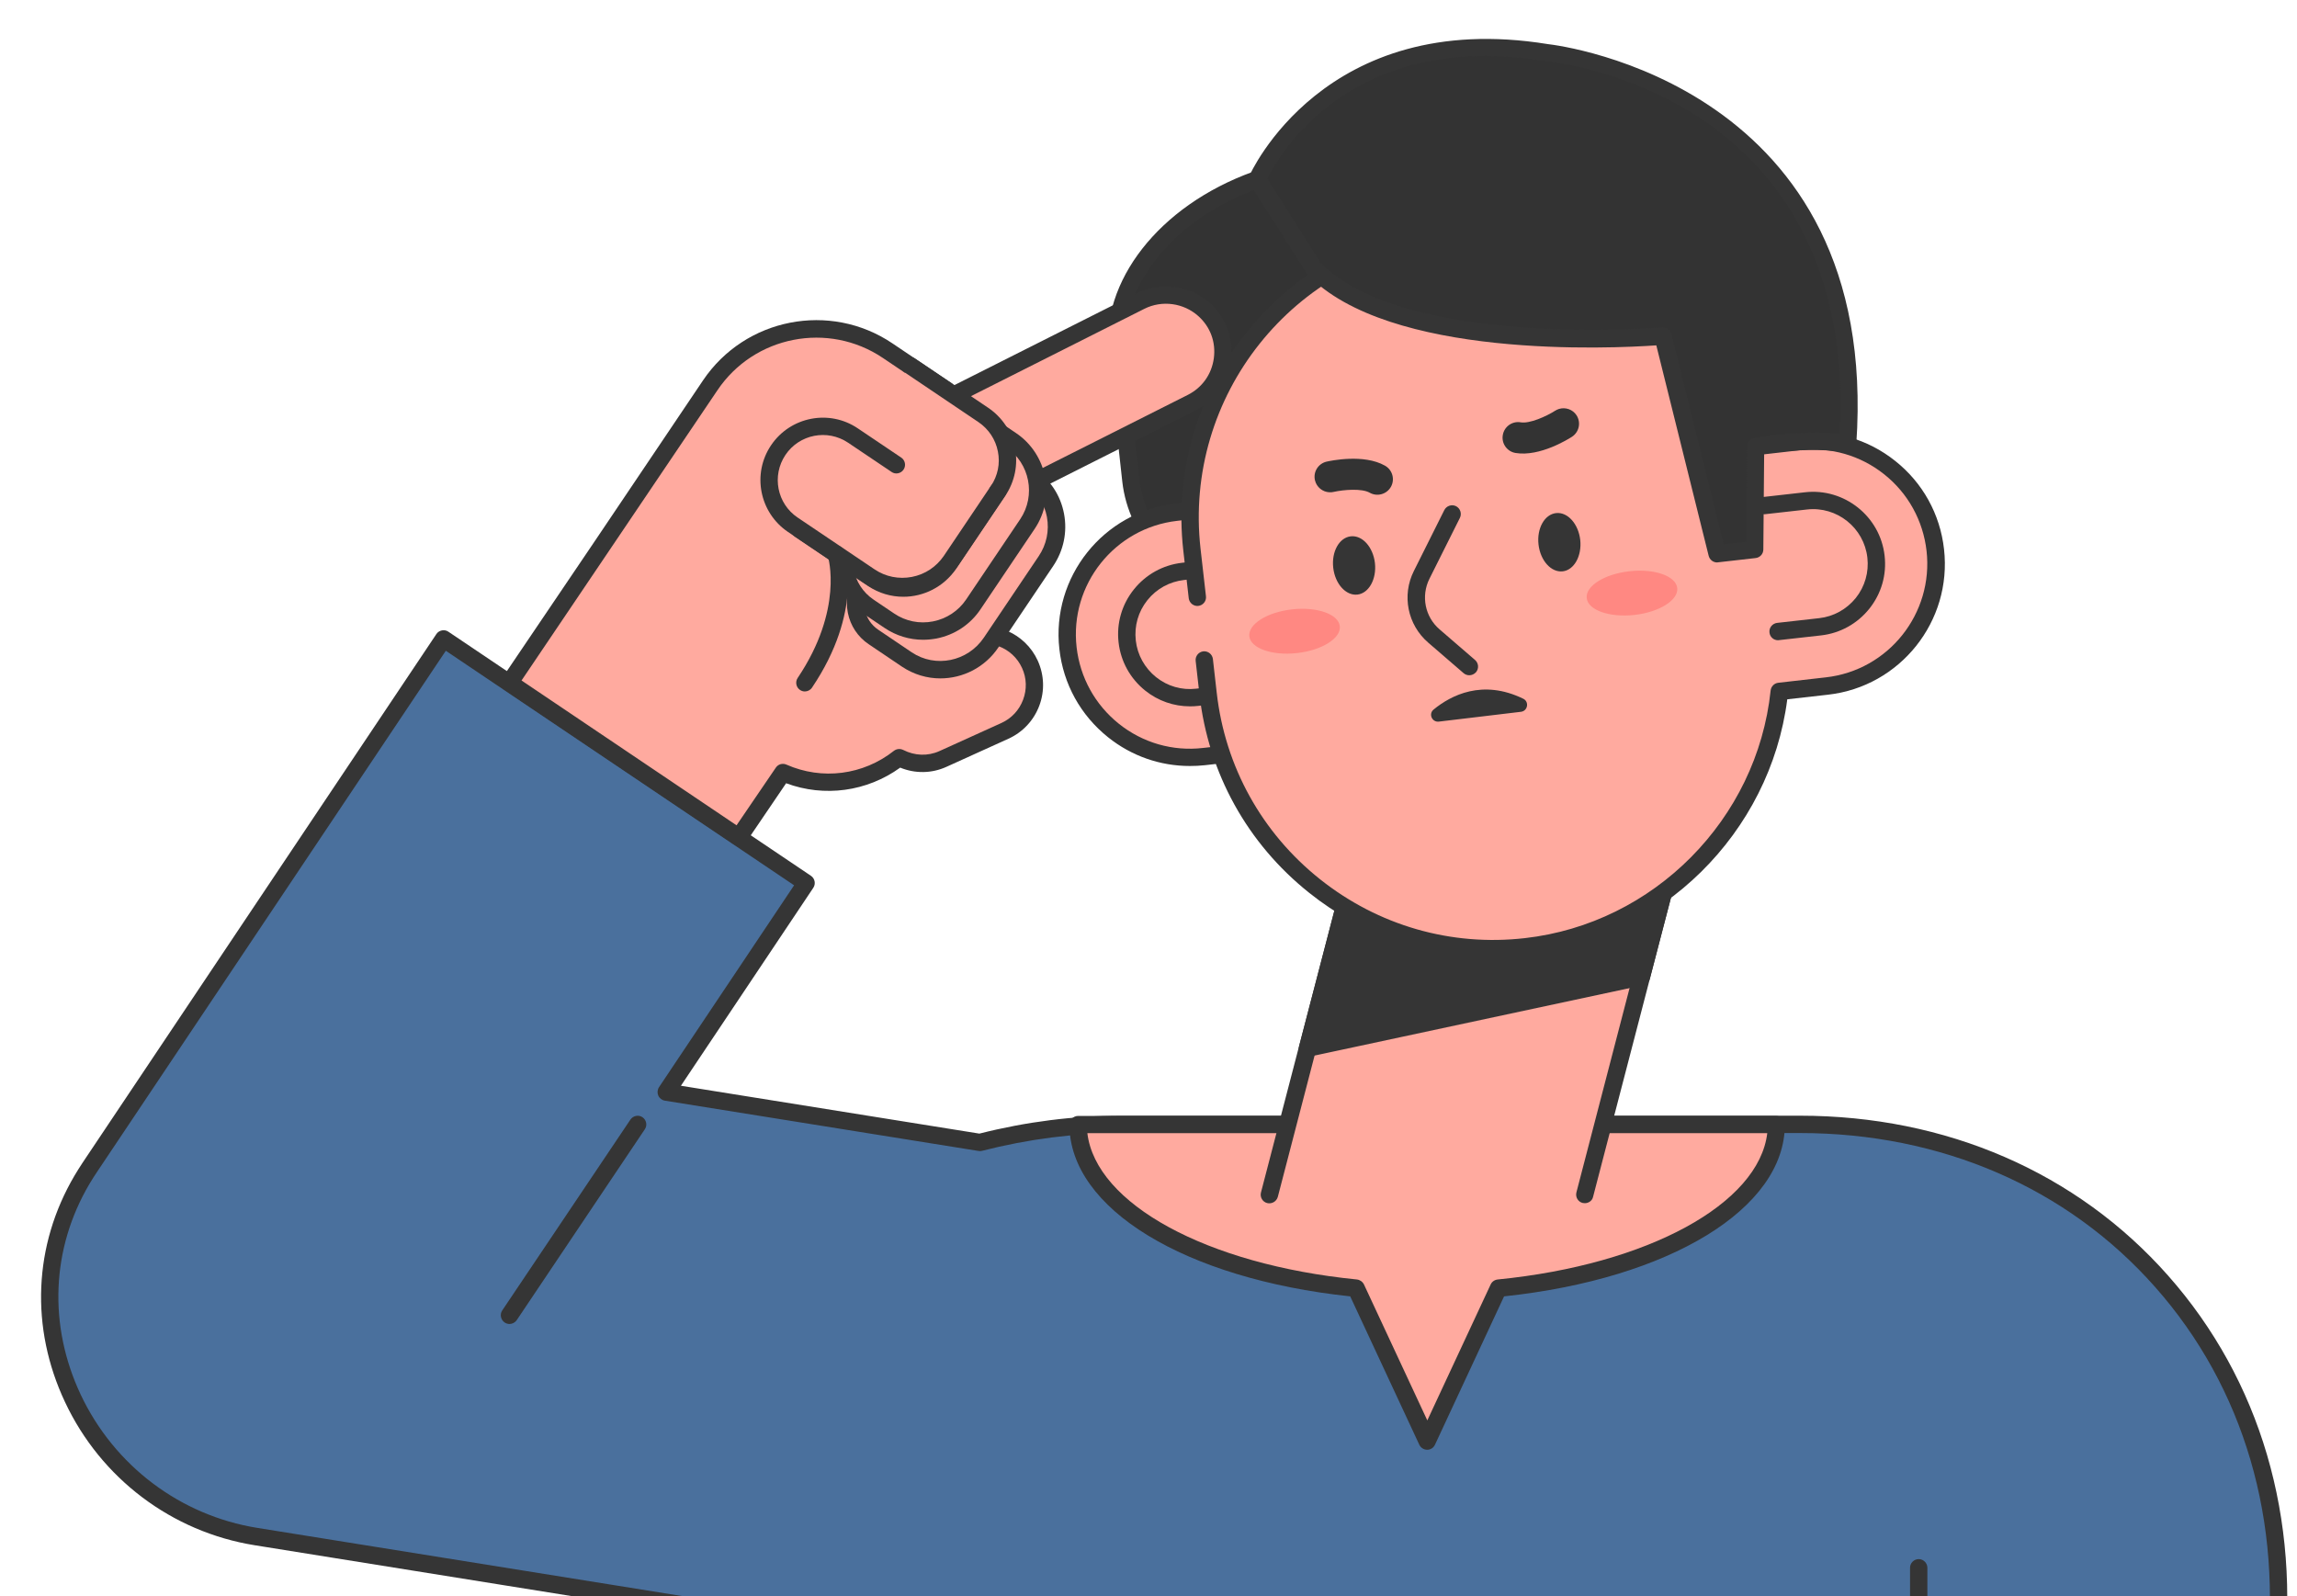 <svg width="118" height="82" viewBox="0 0 118 82" fill="none" xmlns="http://www.w3.org/2000/svg">
<g filter="url(#filter0_d_1120_31505)">
<path d="M114.838 83.555C116.72 68.205 105.806 55.764 90.462 55.764H55.587C53.117 55.764 50.688 56.091 48.336 56.697L32.226 54.114L39.417 43.371L20.789 30.83L7.826 50.2L2.624 57.973C2.482 58.187 2.345 58.407 2.215 58.627C-2.162 66.061 2.642 75.586 11.163 76.952L25.261 79.214L52.386 83.567" fill="#4A709D"/>
<path d="M52.386 84C52.362 84 52.339 84 52.315 83.994L11.086 77.379C6.829 76.696 3.183 73.947 1.342 70.028C-0.458 66.21 -0.279 61.97 1.829 58.389C1.965 58.163 2.102 57.938 2.25 57.718L20.415 30.575C20.48 30.474 20.581 30.408 20.7 30.384C20.819 30.361 20.938 30.384 21.033 30.45L39.661 42.991C39.863 43.128 39.916 43.407 39.779 43.609L32.98 53.775L48.313 56.233C50.724 55.622 53.17 55.313 55.587 55.313H90.462C97.974 55.313 104.696 58.229 109.381 63.531C114.119 68.888 116.216 76.013 115.283 83.608C115.254 83.852 115.034 84.03 114.785 83.994C114.541 83.965 114.369 83.745 114.399 83.496C115.301 76.162 113.282 69.279 108.716 64.119C104.203 59.012 97.718 56.204 90.462 56.204H55.587C53.218 56.204 50.813 56.512 48.449 57.118C48.39 57.136 48.331 57.136 48.265 57.124L32.155 54.541C32.007 54.517 31.876 54.416 31.817 54.28C31.757 54.143 31.769 53.983 31.852 53.852L38.794 43.478L20.902 31.43L2.987 58.199C2.85 58.407 2.713 58.614 2.589 58.828C0.635 62.148 0.475 66.085 2.143 69.636C3.865 73.288 7.256 75.853 11.223 76.488L52.452 83.104C52.695 83.145 52.861 83.371 52.82 83.614C52.79 83.846 52.6 84 52.386 84Z" fill="#353535"/>
<path d="M89.244 55.764H53.384C53.384 59.909 59.506 63.365 67.659 64.173L71.317 72.023L74.975 64.173C83.122 63.365 89.244 59.909 89.244 55.764Z" fill="#FFAA9F"/>
<path d="M71.317 72.474C71.145 72.474 70.985 72.373 70.913 72.219L67.362 64.594C58.859 63.692 52.938 60.081 52.938 55.77C52.938 55.527 53.14 55.325 53.384 55.325H89.245C89.488 55.325 89.69 55.527 89.69 55.77C89.69 60.081 83.775 63.692 75.266 64.594L71.715 72.219C71.644 72.373 71.489 72.474 71.317 72.474ZM53.859 56.209C54.292 59.838 59.981 62.961 67.707 63.727C67.861 63.745 67.998 63.84 68.069 63.983L71.323 70.966L74.577 63.983C74.642 63.84 74.779 63.745 74.939 63.727C82.665 62.961 88.354 59.838 88.787 56.209H53.859Z" fill="#353535"/>
<path d="M63.21 59.368L67.996 40.984H84.201L79.415 59.368" fill="#FFAA9F"/>
<path d="M79.416 59.808C79.38 59.808 79.338 59.802 79.303 59.796C79.065 59.737 78.923 59.493 78.982 59.256L83.62 41.429H68.341L63.644 59.481C63.578 59.719 63.335 59.861 63.097 59.802C62.86 59.742 62.717 59.499 62.777 59.261L67.563 40.877C67.616 40.681 67.789 40.544 67.996 40.544H84.196C84.332 40.544 84.463 40.61 84.546 40.717C84.629 40.824 84.659 40.966 84.623 41.103L79.837 59.487C79.796 59.677 79.612 59.808 79.416 59.808Z" fill="#353535"/>
<path d="M67.996 40.984L65.164 51.857L82.325 48.181L84.202 40.984H67.996Z" fill="#353535"/>
<path d="M65.164 52.302C65.045 52.302 64.926 52.255 64.843 52.166C64.736 52.053 64.695 51.892 64.736 51.744L67.569 40.865C67.622 40.669 67.795 40.533 68.002 40.533H84.202C84.338 40.533 84.469 40.598 84.552 40.705C84.635 40.812 84.665 40.954 84.629 41.091L82.753 48.288C82.711 48.448 82.581 48.579 82.414 48.609L65.253 52.284C65.229 52.302 65.2 52.302 65.164 52.302ZM68.341 41.429L65.776 51.275L81.957 47.807L83.614 41.429H68.341Z" fill="#353535"/>
<path d="M62.594 7.219C65.314 4.571 69.423 2.635 74.174 2.095C83.188 1.068 91.299 7.314 92.03 13.728L93.01 22.647C93.74 29.06 87.03 35.093 78.022 36.127C71.276 36.898 64.952 32.89 61.995 29.018C58.74 27.861 56.425 25.562 56.098 22.694L55.391 16.251C54.958 12.522 57.998 8.852 62.594 7.219Z" fill="#333333"/>
<path d="M76.317 36.667C70.177 36.667 64.578 33.062 61.715 29.387C58.248 28.11 55.979 25.634 55.653 22.736L54.946 16.293C54.507 12.451 57.547 8.567 62.357 6.827C65.237 4.06 69.518 2.172 74.126 1.649C78.455 1.157 82.838 2.255 86.466 4.749C89.91 7.118 92.101 10.373 92.481 13.674L93.461 22.599C94.221 29.244 87.321 35.515 78.081 36.572C77.481 36.631 76.899 36.667 76.317 36.667ZM76.157 2.427C75.51 2.427 74.868 2.463 74.221 2.54C69.768 3.051 65.647 4.874 62.903 7.54C62.856 7.588 62.802 7.617 62.743 7.641C58.277 9.226 55.433 12.748 55.831 16.204L56.537 22.647C56.834 25.23 58.931 27.457 62.143 28.603C62.226 28.633 62.297 28.686 62.345 28.751C65.296 32.617 71.448 36.435 77.968 35.687C86.721 34.683 93.271 28.858 92.564 22.7L91.585 13.775C91.24 10.776 89.138 7.677 85.949 5.485C83.045 3.484 79.625 2.427 76.157 2.427Z" fill="#353535"/>
<path d="M64.702 23.602L58.426 24.315C54.958 24.707 52.47 27.837 52.862 31.298C53.254 34.766 56.383 37.254 59.845 36.862L66.122 36.15L64.702 23.602Z" fill="#FFAA9F"/>
<path d="M59.126 37.349C57.6 37.349 56.133 36.839 54.928 35.877C53.515 34.749 52.624 33.145 52.422 31.346C52.001 27.641 54.679 24.286 58.384 23.87L64.661 23.157C64.773 23.145 64.898 23.175 64.987 23.252C65.082 23.324 65.136 23.43 65.154 23.549L66.573 36.102C66.585 36.221 66.555 36.34 66.478 36.429C66.406 36.524 66.3 36.578 66.181 36.595L59.904 37.308C59.637 37.338 59.382 37.349 59.126 37.349ZM64.31 24.096L58.479 24.755C55.261 25.117 52.939 28.033 53.307 31.251C53.485 32.807 54.257 34.202 55.48 35.182C56.709 36.162 58.242 36.601 59.797 36.423L65.629 35.764L64.31 24.096Z" fill="#353535"/>
<path d="M61.662 33.578L59.501 33.822C57.719 34.024 56.104 32.735 55.902 30.954C55.7 29.172 56.989 27.557 58.77 27.355L60.932 27.112" fill="#FFAA9F"/>
<path d="M59.133 34.285C58.301 34.285 57.493 34.006 56.834 33.478C56.062 32.86 55.575 31.981 55.463 31.002C55.35 30.022 55.629 29.054 56.246 28.282C56.864 27.51 57.743 27.023 58.723 26.91L60.884 26.667C61.128 26.643 61.347 26.815 61.377 27.059C61.407 27.302 61.229 27.522 60.985 27.552L58.824 27.795C58.081 27.878 57.41 28.246 56.941 28.834C56.472 29.422 56.264 30.152 56.347 30.901C56.431 31.649 56.805 32.314 57.387 32.783C57.974 33.252 58.705 33.466 59.453 33.377L61.615 33.133C61.858 33.11 62.078 33.282 62.108 33.525C62.137 33.769 61.959 33.989 61.716 34.018L59.554 34.262C59.412 34.279 59.269 34.285 59.133 34.285Z" fill="#353535"/>
<path d="M59.506 28.692L59.227 26.245C58.313 18.146 64.132 10.842 72.232 9.921C79.654 9.084 86.406 13.906 88.188 20.949L90.426 20.693C93.894 20.301 97.018 22.795 97.41 26.257C97.802 29.725 95.308 32.849 91.846 33.241L89.399 33.52C88.692 40.26 83.396 45.842 76.383 46.637C68.283 47.552 60.979 41.732 60.059 33.633L59.863 31.905" fill="#FFAA9F"/>
<path d="M74.696 47.178C71.27 47.178 67.968 46.031 65.255 43.864C62.078 41.334 60.077 37.718 59.619 33.68L59.423 31.952C59.394 31.709 59.572 31.489 59.815 31.459C60.059 31.435 60.278 31.608 60.308 31.851L60.504 33.579C60.932 37.38 62.82 40.782 65.807 43.163C68.8 45.544 72.535 46.625 76.335 46.192C82.956 45.444 88.265 40.093 88.96 33.472C88.984 33.264 89.144 33.098 89.352 33.074L91.798 32.795C95.017 32.433 97.333 29.517 96.97 26.299C96.792 24.743 96.02 23.342 94.797 22.368C93.568 21.388 92.036 20.954 90.48 21.127L88.241 21.382C88.022 21.406 87.814 21.263 87.76 21.05C86.014 14.155 79.358 9.559 72.285 10.355C64.441 11.24 58.788 18.342 59.673 26.186L59.952 28.633C59.981 28.876 59.803 29.096 59.56 29.125C59.322 29.155 59.097 28.977 59.067 28.733L58.788 26.287C57.844 17.956 63.859 10.414 72.184 9.47C79.572 8.639 86.525 13.336 88.526 20.456L90.385 20.248C92.178 20.046 93.948 20.551 95.361 21.679C96.774 22.801 97.665 24.411 97.867 26.21C98.289 29.915 95.611 33.27 91.911 33.686L89.815 33.923C88.93 40.794 83.36 46.299 76.448 47.077C75.854 47.142 75.272 47.178 74.696 47.178Z" fill="#353535"/>
<path d="M88.61 23.977L90.771 23.734C92.553 23.532 94.168 24.82 94.37 26.602C94.572 28.383 93.283 29.998 91.501 30.2L89.34 30.444" fill="#FFAA9F"/>
<path d="M89.34 30.889C89.114 30.889 88.924 30.723 88.9 30.491C88.871 30.248 89.049 30.028 89.292 29.998L91.454 29.755C92.196 29.672 92.867 29.298 93.336 28.716C93.805 28.128 94.013 27.392 93.93 26.649C93.758 25.111 92.362 23.995 90.824 24.173L88.663 24.416C88.425 24.44 88.2 24.268 88.17 24.025C88.14 23.781 88.318 23.561 88.562 23.532L90.723 23.288C92.742 23.057 94.589 24.523 94.815 26.548C94.928 27.528 94.648 28.496 94.031 29.268C93.413 30.04 92.534 30.527 91.555 30.64L89.393 30.883C89.375 30.889 89.358 30.889 89.34 30.889Z" fill="#353535"/>
<path d="M72.594 24.404L71.027 27.54C70.492 28.603 70.754 29.897 71.656 30.669L73.479 32.243" fill="#FFAA9F"/>
<path d="M73.479 32.688C73.378 32.688 73.271 32.653 73.188 32.581L71.365 31.008C70.308 30.093 70.005 28.585 70.629 27.338L72.196 24.203C72.309 23.983 72.576 23.894 72.796 24.001C73.016 24.113 73.105 24.381 72.998 24.601L71.43 27.736C70.991 28.621 71.205 29.689 71.953 30.331L73.776 31.904C73.96 32.065 73.984 32.344 73.823 32.534C73.728 32.635 73.604 32.688 73.479 32.688Z" fill="#353535"/>
<path d="M78.752 20.438C78.586 20.545 77.107 21.477 75.854 21.269C75.421 21.198 75.124 20.782 75.201 20.349C75.272 19.915 75.688 19.618 76.121 19.695C76.579 19.773 77.428 19.393 77.885 19.102C77.95 19.06 78.016 19.03 78.087 19.007C78.419 18.906 78.793 19.03 78.989 19.333C79.227 19.701 79.126 20.194 78.752 20.438Z" fill="#333333"/>
<path d="M66.145 21.715C66.335 21.673 68.051 21.299 69.15 21.922C69.536 22.142 69.667 22.629 69.453 23.009C69.233 23.395 68.746 23.526 68.366 23.312C67.962 23.08 67.036 23.152 66.507 23.27C66.436 23.288 66.359 23.294 66.288 23.288C65.943 23.27 65.635 23.027 65.551 22.671C65.451 22.243 65.718 21.816 66.145 21.715Z" fill="#333333"/>
<path d="M79.512 28.728C79.583 29.345 80.682 29.731 81.965 29.589C83.247 29.446 84.233 28.823 84.162 28.205C84.091 27.587 82.992 27.201 81.709 27.344C80.427 27.487 79.441 28.104 79.512 28.728Z" fill="#FF8882"/>
<path d="M62.179 30.687C62.25 31.305 63.349 31.691 64.631 31.548C65.914 31.406 66.9 30.782 66.828 30.165C66.757 29.547 65.659 29.161 64.376 29.303C63.093 29.446 62.113 30.064 62.179 30.687Z" fill="#FF8882"/>
<path d="M77.457 0.705C77.457 0.705 94.197 2.315 92.92 20.788C92.92 20.788 91.905 20.622 90.426 20.693C88.954 20.765 88.188 20.949 88.188 20.949L88.14 26.233L86.204 26.453L83.425 15.272C83.425 15.272 69.922 16.442 65.474 11.78L62.588 7.225C62.594 7.22 66.157 -1.135 77.457 0.705Z" fill="#333333"/>
<path d="M86.21 26.893C86.008 26.893 85.83 26.756 85.777 26.554L83.087 15.741C80.806 15.901 69.322 16.459 65.153 12.083C65.136 12.059 65.118 12.041 65.1 12.012L62.214 7.457C62.137 7.332 62.125 7.178 62.178 7.041C62.214 6.952 66.015 -1.599 77.517 0.266C78.146 0.337 94.636 2.398 93.36 20.818C93.354 20.943 93.288 21.061 93.194 21.139C93.099 21.216 92.974 21.245 92.843 21.228C92.831 21.228 91.846 21.067 90.444 21.133C89.583 21.174 88.977 21.251 88.627 21.311L88.585 26.227C88.585 26.453 88.413 26.643 88.188 26.667L86.252 26.887C86.24 26.893 86.228 26.893 86.21 26.893ZM83.431 14.82C83.633 14.82 83.811 14.957 83.865 15.159L86.549 25.96L87.707 25.83L87.748 20.937C87.748 20.735 87.891 20.557 88.093 20.509C88.128 20.503 88.912 20.319 90.415 20.242C91.323 20.2 92.059 20.242 92.511 20.283C93.437 2.908 78.081 1.21 77.422 1.145C77.41 1.145 77.404 1.145 77.392 1.139C67.446 -0.482 63.734 5.901 63.105 7.178L65.836 11.489C70.112 15.907 83.265 14.826 83.396 14.814C83.401 14.826 83.419 14.82 83.431 14.82Z" fill="#353535"/>
<path d="M77.036 25.973C77.131 26.798 77.683 27.415 78.277 27.35C78.865 27.285 79.268 26.56 79.179 25.735C79.084 24.91 78.532 24.292 77.938 24.357C77.344 24.423 76.941 25.147 77.036 25.973Z" fill="#353535"/>
<path d="M66.49 27.166C66.585 27.991 67.137 28.609 67.731 28.544C68.319 28.478 68.722 27.754 68.633 26.928C68.538 26.103 67.986 25.485 67.392 25.551C66.798 25.616 66.395 26.34 66.49 27.166Z" fill="#353535"/>
<path d="M71.917 35.069L76.133 34.565C76.484 34.523 76.567 34.048 76.252 33.894C74.156 32.872 72.535 33.721 71.65 34.446C71.371 34.666 71.561 35.111 71.917 35.069Z" fill="#353535"/>
<path d="M40.373 21.631L45.029 25.83L59.215 18.686C61.05 17.76 61.383 15.284 59.857 13.906C58.96 13.098 57.66 12.926 56.585 13.466L40.373 21.631Z" fill="#FFAA9F"/>
<path d="M45.029 26.275C44.922 26.275 44.816 26.233 44.732 26.162L40.077 21.964C39.97 21.863 39.916 21.72 39.934 21.572C39.952 21.424 40.041 21.299 40.178 21.233L56.389 13.069C57.618 12.451 59.138 12.653 60.16 13.573C60.985 14.316 61.389 15.42 61.24 16.524C61.092 17.629 60.409 18.585 59.417 19.084L45.231 26.227C45.166 26.263 45.095 26.275 45.029 26.275ZM41.157 21.738L45.1 25.295L59.014 18.288C59.756 17.914 60.243 17.231 60.356 16.406C60.468 15.58 60.178 14.791 59.56 14.238C58.806 13.561 57.695 13.407 56.787 13.864L41.157 21.738Z" fill="#353535"/>
<path d="M43.604 16.008L46.627 18.045L40.956 26.465L47.464 30.848L47.494 30.836C48.794 30.248 50.32 30.824 50.908 32.118C51.496 33.419 50.92 34.945 49.625 35.533L46.443 36.976C45.694 37.314 44.875 37.255 44.192 36.904C42.511 38.235 40.219 38.555 38.224 37.67L35.956 41.002L24.169 33.062L26.562 29.541L28.883 26.091L34.477 17.784C36.514 14.779 40.593 13.983 43.604 16.008Z" fill="#FFAA9F"/>
<path d="M35.962 41.453C35.878 41.453 35.789 41.429 35.712 41.376L23.925 33.437C23.83 33.371 23.759 33.27 23.735 33.152C23.711 33.033 23.735 32.914 23.806 32.819L28.521 25.848L34.115 17.54C36.276 14.334 40.641 13.478 43.847 15.64L46.87 17.677C47.072 17.813 47.125 18.092 46.989 18.294L41.567 26.346L47.511 30.349C49.002 29.808 50.653 30.497 51.312 31.94C51.644 32.677 51.674 33.496 51.389 34.256C51.104 35.01 50.54 35.616 49.803 35.949L46.62 37.392C45.866 37.736 45.011 37.748 44.245 37.433C42.535 38.668 40.344 38.965 38.384 38.235L36.324 41.269C36.241 41.388 36.104 41.453 35.962 41.453ZM24.792 32.956L35.837 40.396L37.856 37.433C37.974 37.255 38.206 37.19 38.402 37.279C40.231 38.086 42.339 37.819 43.919 36.572C44.055 36.465 44.245 36.447 44.4 36.525C44.993 36.827 45.664 36.851 46.258 36.584L49.441 35.141C49.964 34.903 50.356 34.482 50.557 33.947C50.759 33.413 50.742 32.831 50.504 32.314C50.017 31.245 48.752 30.765 47.678 31.251C47.535 31.317 47.345 31.317 47.214 31.228L40.706 26.845C40.504 26.709 40.451 26.43 40.587 26.228L46.009 18.176L43.355 16.388C40.552 14.5 36.739 15.248 34.857 18.045L24.792 32.956Z" fill="#353535"/>
<path d="M47.476 20.171L50.92 22.487C52.345 23.443 52.707 25.39 51.739 26.828L48.925 31.008C47.956 32.445 46.015 32.837 44.596 31.881L42.879 30.723C41.929 30.082 41.674 28.793 42.315 27.837L43.604 25.925" fill="#FFAA9F"/>
<path d="M46.306 32.849C45.629 32.849 44.946 32.653 44.34 32.249L42.624 31.091C42.066 30.717 41.686 30.141 41.555 29.482C41.425 28.823 41.561 28.146 41.941 27.587L43.23 25.675C43.367 25.474 43.646 25.414 43.847 25.557C44.049 25.693 44.103 25.972 43.966 26.174L42.678 28.086C42.434 28.448 42.345 28.882 42.428 29.309C42.511 29.737 42.755 30.105 43.117 30.349L44.833 31.507C46.05 32.326 47.713 31.988 48.544 30.753L51.359 26.572C51.763 25.972 51.911 25.26 51.781 24.553C51.65 23.852 51.252 23.247 50.664 22.849L47.22 20.533C47.018 20.396 46.965 20.117 47.102 19.915C47.238 19.713 47.517 19.654 47.719 19.797L51.163 22.112C51.953 22.641 52.481 23.448 52.66 24.387C52.838 25.325 52.642 26.275 52.107 27.071L49.293 31.251C48.598 32.291 47.458 32.849 46.306 32.849Z" fill="#353535"/>
<path d="M46.502 18.294L49.946 20.61C51.371 21.566 51.745 23.496 50.789 24.921L48.01 29.048C47.054 30.473 45.124 30.847 43.699 29.891L42.642 29.179C41.324 28.294 40.973 26.5 41.864 25.182L42.315 24.511" fill="#FFAA9F"/>
<path d="M45.421 30.865C44.72 30.865 44.037 30.657 43.444 30.259L42.387 29.547C40.866 28.525 40.463 26.453 41.484 24.933L41.935 24.262C42.072 24.06 42.351 24 42.553 24.143C42.755 24.28 42.808 24.559 42.672 24.761L42.22 25.432C41.472 26.542 41.769 28.056 42.88 28.805L43.936 29.517C44.524 29.915 45.237 30.058 45.932 29.921C46.627 29.784 47.232 29.386 47.63 28.799L50.409 24.672C51.228 23.454 50.902 21.797 49.691 20.978L46.246 18.662C46.044 18.526 45.991 18.246 46.128 18.044C46.264 17.843 46.543 17.789 46.745 17.926L50.189 20.242C51.81 21.334 52.244 23.543 51.151 25.17L48.372 29.297C47.844 30.087 47.036 30.616 46.11 30.8C45.878 30.841 45.653 30.865 45.421 30.865Z" fill="#353535"/>
<path d="M39.079 25.194L42.844 27.73C44.127 28.597 45.872 28.252 46.739 26.97L49.275 23.205C50.142 21.922 49.798 20.177 48.515 19.309L44.75 16.774" fill="#FFAA9F"/>
<path d="M44.406 28.656C43.782 28.656 43.153 28.478 42.594 28.104L38.83 25.568C38.628 25.432 38.574 25.153 38.711 24.951C38.847 24.749 39.126 24.69 39.328 24.832L43.093 27.368C44.174 28.092 45.641 27.807 46.371 26.726L48.907 22.962C49.257 22.439 49.388 21.81 49.263 21.192C49.144 20.574 48.788 20.04 48.265 19.684L44.501 17.148C44.299 17.012 44.245 16.732 44.382 16.53C44.518 16.329 44.797 16.269 44.999 16.412L48.764 18.947C49.483 19.434 49.975 20.171 50.142 21.02C50.308 21.869 50.13 22.736 49.649 23.46L47.113 27.225C46.478 28.151 45.451 28.656 44.406 28.656Z" fill="#353535"/>
<path d="M49.269 23.205L46.852 26.797C45.92 28.181 44.049 28.543 42.666 27.617L38.723 24.963C37.458 24.108 37.12 22.391 37.975 21.127C38.83 19.862 40.546 19.523 41.811 20.378L44.043 21.881" fill="#FFAA9F"/>
<path d="M44.346 28.573C43.663 28.573 42.998 28.371 42.422 27.979L38.479 25.325C37.013 24.333 36.621 22.338 37.612 20.871C38.604 19.404 40.599 19.013 42.066 20.004L44.299 21.507C44.501 21.643 44.554 21.922 44.417 22.124C44.281 22.326 44.002 22.386 43.8 22.243L41.567 20.741C40.504 20.028 39.061 20.307 38.349 21.37C37.636 22.433 37.915 23.876 38.978 24.588L42.921 27.243C43.491 27.629 44.174 27.765 44.851 27.635C45.522 27.504 46.104 27.118 46.49 26.548L48.907 22.956C49.043 22.754 49.322 22.694 49.524 22.837C49.726 22.973 49.78 23.253 49.643 23.454L47.226 27.047C46.71 27.813 45.926 28.335 45.017 28.508C44.792 28.555 44.566 28.573 44.346 28.573Z" fill="#353535"/>
<path d="M40.961 26.465C40.961 26.465 41.888 29.303 39.346 33.074L40.961 26.465Z" fill="#FFAA9F"/>
<path d="M39.346 33.52C39.263 33.52 39.174 33.496 39.097 33.442C38.895 33.306 38.842 33.027 38.978 32.825C41.347 29.303 40.546 26.625 40.534 26.602C40.463 26.37 40.587 26.115 40.825 26.043C41.056 25.972 41.306 26.097 41.383 26.328C41.425 26.453 42.345 29.422 39.714 33.324C39.631 33.448 39.489 33.52 39.346 33.52Z" fill="#353535"/>
<path d="M96.566 84C96.323 84 96.121 83.798 96.121 83.554V78.537C96.121 78.293 96.323 78.091 96.566 78.091C96.81 78.091 97.012 78.293 97.012 78.537V83.554C97.012 83.804 96.816 84 96.566 84Z" fill="#353535"/>
<path d="M24.174 66.013C24.091 66.013 24.002 65.989 23.925 65.936C23.723 65.799 23.663 65.52 23.8 65.318L30.385 55.514C30.522 55.312 30.801 55.253 31.003 55.39C31.205 55.526 31.264 55.805 31.128 56.007L24.548 65.811C24.459 65.942 24.317 66.013 24.174 66.013Z" fill="#353535"/>
</g>
<defs>
<filter id="filter0_d_1120_31505" x="0.109" y="0" width="117.391" height="86" filterUnits="userSpaceOnUse" color-interpolation-filters="sRGB">
<feFlood flood-opacity="0" result="BackgroundImageFix"/>
<feColorMatrix in="SourceAlpha" type="matrix" values="0 0 0 0 0 0 0 0 0 0 0 0 0 0 0 0 0 0 127 0" result="hardAlpha"/>
<feOffset dx="2" dy="2"/>
<feComposite in2="hardAlpha" operator="out"/>
<feColorMatrix type="matrix" values="0 0 0 0 0 0 0 0 0 0 0 0 0 0 0 0 0 0 0.16 0"/>
<feBlend mode="normal" in2="BackgroundImageFix" result="effect1_dropShadow_1120_31505"/>
<feBlend mode="normal" in="SourceGraphic" in2="effect1_dropShadow_1120_31505" result="shape"/>
</filter>
</defs>
</svg>
